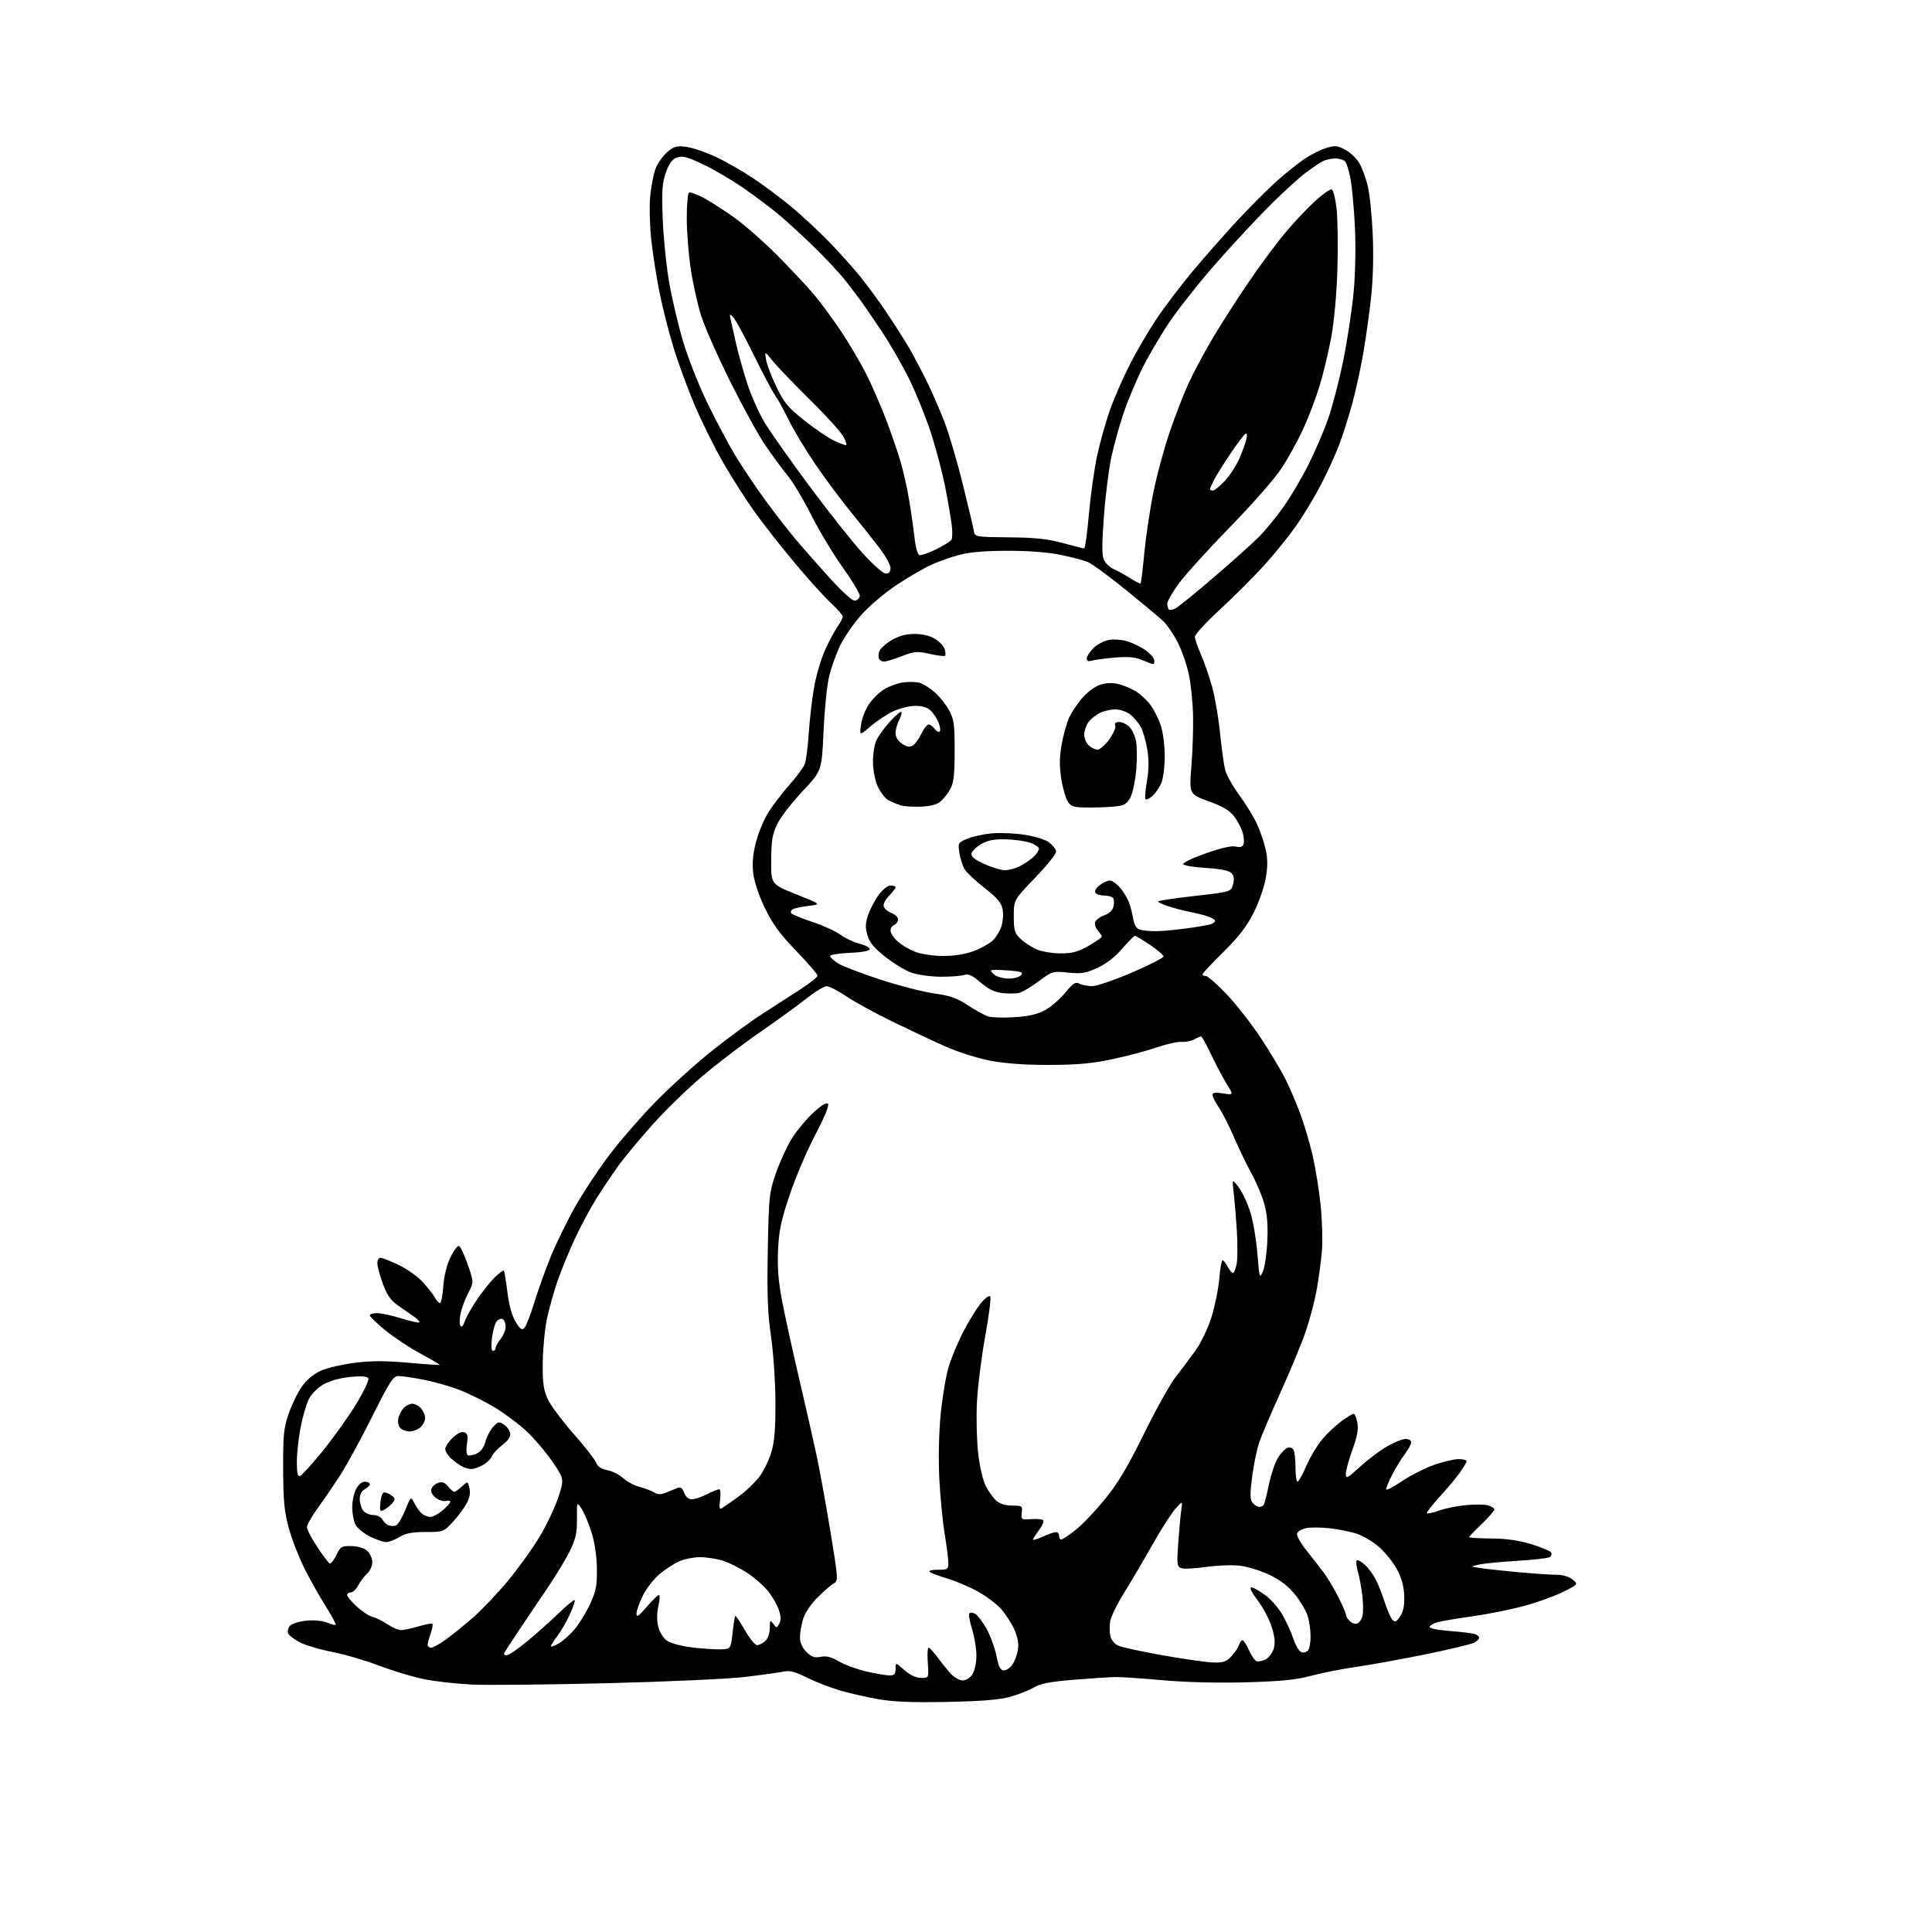 <?xml version="1.0" encoding="UTF-8" standalone="no"?>
<svg 
  version="1.1" 
  xmlns="http://www.w3.org/2000/svg" 
  xmlns:xlink="http://www.w3.org/1999/xlink" 
  xmlns:svg="http://www.w3.org/2000/svg"
  xmlns:rdf="http://www.w3.org/1999/02/22-rdf-syntax-ns#"
  xmlns:cc="http://creativecommons.org/ns#"
  xmlns:dc="http://purl.org/dc/elements/1.1/"
  viewBox="0 0 768 768"
  width="768"
  height="768"
>
<style>svg {background-color: white; }</style>"
<path stroke="none" fill="black" fill-rule="evenodd" d="M376.50,676.54C362.73,676.82 355.17,676.51 349.05,675.44C344.40,674.63 337.43,673.02 333.55,671.87C329.67,670.71 323.84,668.43 320.59,666.79C316.12,664.54 313.93,663.97 311.59,664.47C309.89,664.83 303.10,665.78 296.50,666.58C289.77,667.39 265.62,668.50 241.50,669.10C217.85,669.69 193.52,669.93 187.43,669.63C181.35,669.34 172.80,668.36 168.43,667.47C164.07,666.58 156.00,664.14 150.50,662.05C145.00,659.97 136.76,657.55 132.19,656.69C127.63,655.83 121.93,654.18 119.53,653.02C117.14,651.86 114.90,650.17 114.55,649.28C114.21,648.38 114.58,646.99 115.39,646.18C116.19,645.38 119.13,644.50 121.91,644.23C124.85,643.95 128.25,644.28 130.02,645.01C131.69,645.70 133.24,646.09 133.46,645.87C133.68,645.65 131.88,642.33 129.46,638.48C127.03,634.64 123.24,627.90 121.03,623.50C118.83,619.10 116.03,611.90 114.82,607.50C113.02,600.93 112.61,596.74 112.56,584.00C112.51,570.31 112.77,567.72 114.81,561.82C116.08,558.14 118.47,553.27 120.13,550.98C121.98,548.42 124.86,546.06 127.63,544.84C130.10,543.75 136.13,542.35 141.03,541.73C147.56,540.90 153.20,540.90 162.22,541.70C168.97,542.31 174.62,542.69 174.76,542.56C174.90,542.43 171.49,540.42 167.18,538.10C162.87,535.78 156.57,531.60 153.17,528.82C149.78,526.04 147.00,523.37 147.00,522.88C147.00,522.40 148.30,522.00 149.89,522.00C151.49,522.00 155.81,522.93 159.49,524.07C163.18,525.21 166.41,525.93 166.67,525.67C166.92,525.41 166.09,524.46 164.82,523.56C163.54,522.66 160.67,520.65 158.43,519.09C155.25,516.87 153.88,514.93 152.18,510.27C150.98,506.98 150.00,503.33 150.00,502.15C150.00,500.97 150.56,500.00 151.25,500.00C151.94,500.00 155.20,501.28 158.50,502.84C161.80,504.41 166.15,507.52 168.17,509.76C170.18,511.99 172.34,514.76 172.95,515.91C173.57,517.06 174.44,518.00 174.90,518.00C175.36,518.00 175.96,514.96 176.23,511.25C176.54,507.07 177.63,502.68 179.07,499.74C180.36,497.11 181.88,495.12 182.46,495.30C183.03,495.48 184.59,498.79 185.93,502.66C188.36,509.69 188.36,509.69 186.18,513.88C184.98,516.19 183.60,519.81 183.13,521.94C182.65,524.06 182.59,526.34 183.00,527.00C183.47,527.76 184.12,527.10 184.80,525.14C185.39,523.46 187.65,519.48 189.83,516.29C192.01,513.11 195.18,509.18 196.88,507.57C198.59,505.96 200.13,504.84 200.32,505.07C200.51,505.31 201.13,509.18 201.70,513.67C202.37,518.96 203.54,523.13 205.00,525.50C206.85,528.49 207.49,528.92 208.49,527.83C209.17,527.10 210.92,522.57 212.39,517.78C213.85,512.98 216.82,504.71 218.99,499.40C221.16,494.09 225.48,485.24 228.60,479.74C231.71,474.24 237.68,465.19 241.85,459.62C246.02,454.05 254.18,444.61 259.97,438.63C265.76,432.65 275.90,423.43 282.50,418.13C289.11,412.83 298.33,406.05 303.00,403.06C307.68,400.07 314.54,395.65 318.25,393.23C321.96,390.82 325.00,388.39 325.00,387.84C325.00,387.29 321.18,382.86 316.51,378.01C310.02,371.26 307.08,367.25 304.07,361.02C301.80,356.32 299.84,350.54 299.44,347.36C298.96,343.55 299.26,339.80 300.39,335.19C301.30,331.54 303.45,326.21 305.18,323.35C306.91,320.50 310.72,315.48 313.64,312.19C316.57,308.91 319.39,305.09 319.91,303.72C320.44,302.35 321.15,296.79 321.50,291.37C321.86,285.94 322.81,277.72 323.63,273.09C324.45,268.47 326.42,261.82 328.01,258.32C329.60,254.82 331.82,250.66 332.95,249.07C334.08,247.49 335.00,245.71 335.00,245.12C335.00,244.52 332.91,242.12 330.36,239.77C327.81,237.42 321.39,230.32 316.10,224.00C310.80,217.68 303.63,208.56 300.16,203.73C296.68,198.91 290.97,189.97 287.46,183.86C283.95,177.75 278.79,167.31 275.98,160.68C273.18,154.04 269.38,143.63 267.55,137.55C265.71,131.47 263.27,121.78 262.11,116.00C260.96,110.22 259.52,101.00 258.91,95.50C258.30,90.00 258.09,82.19 258.45,78.14C258.81,74.09 259.80,69.03 260.66,66.89C261.52,64.75 263.61,61.82 265.31,60.39C268.00,58.13 269.02,57.87 272.95,58.40C275.45,58.74 280.77,60.57 284.76,62.47C288.75,64.36 295.50,68.24 299.76,71.10C304.02,73.95 310.88,79.11 315.00,82.56C319.12,86.02 325.70,92.14 329.61,96.17C333.52,100.20 339.05,106.36 341.90,109.86C344.76,113.36 349.69,120.11 352.85,124.86C356.02,129.61 359.89,135.72 361.46,138.43C363.02,141.15 366.02,146.79 368.11,150.98C370.21,155.17 373.47,162.62 375.37,167.55C377.27,172.47 380.64,183.93 382.86,193.00C385.09,202.07 387.05,210.40 387.22,211.49C387.51,213.36 388.35,213.49 401.01,213.60C411.41,213.68 416.31,214.20 422.41,215.85C426.76,217.03 430.62,218.00 430.99,218.00C431.36,218.00 432.21,211.82 432.87,204.28C433.54,196.73 435.01,186.29 436.14,181.08C437.27,175.87 439.55,167.76 441.20,163.06C442.85,158.35 446.43,150.15 449.15,144.84C451.87,139.52 456.66,131.34 459.80,126.66C462.93,121.98 469.38,113.50 474.11,107.82C478.85,102.15 486.91,93.00 492.02,87.50C497.13,82.00 504.24,74.91 507.82,71.73C511.40,68.56 516.37,64.62 518.87,62.96C521.36,61.31 525.17,59.43 527.32,58.79C530.72,57.77 531.72,57.87 534.83,59.56C536.80,60.63 539.29,63.01 540.36,64.86C541.44,66.71 542.94,70.76 543.69,73.86C544.45,76.96 545.35,85.63 545.68,93.12C546.06,101.55 545.81,111.09 545.04,118.12C544.35,124.38 542.96,134.34 541.95,140.25C540.94,146.17 538.96,155.22 537.56,160.37C536.16,165.53 533.84,172.84 532.42,176.62C531.00,180.40 527.83,187.37 525.39,192.11C522.95,196.84 518.55,204.20 515.62,208.46C512.69,212.72 506.75,220.10 502.41,224.85C498.07,229.61 490.12,237.54 484.76,242.47C479.39,247.41 475.00,252.19 475.00,253.10C475.00,254.01 476.07,257.17 477.38,260.13C478.69,263.09 480.69,268.88 481.83,273.00C482.97,277.13 484.40,285.45 485.00,291.50C485.60,297.55 486.53,304.15 487.06,306.16C487.59,308.17 490.10,312.63 492.64,316.08C495.18,319.53 498.31,324.64 499.61,327.43C500.90,330.22 502.48,334.80 503.11,337.62C503.96,341.41 503.97,344.39 503.15,349.12C502.54,352.63 500.37,358.82 498.32,362.88C495.58,368.30 492.40,372.43 486.30,378.44C481.73,382.95 478.00,386.94 478.00,387.32C478.00,387.69 478.62,388.00 479.37,388.00C480.13,388.00 483.84,391.26 487.63,395.25C491.41,399.24 497.48,407.00 501.12,412.50C504.75,418.00 509.16,425.35 510.92,428.83C512.67,432.31 515.38,438.61 516.92,442.83C518.47,447.05 520.68,454.55 521.83,459.50C522.97,464.45 524.40,473.40 525.00,479.38C525.60,485.37 525.82,493.47 525.48,497.38C525.14,501.30 524.22,508.12 523.44,512.54C522.65,516.97 520.72,524.39 519.13,529.04C517.55,533.69 513.10,544.48 509.24,553.00C505.37,561.52 501.45,570.75 500.52,573.50C499.59,576.25 498.33,582.40 497.72,587.17C496.84,594.12 496.88,596.15 497.93,597.42C498.65,598.29 499.84,599.00 500.56,599.00C501.29,599.00 502.11,598.63 502.39,598.18C502.67,597.72 503.58,594.09 504.41,590.11C505.24,586.12 506.85,581.36 507.98,579.53C509.11,577.70 510.78,575.91 511.69,575.57C512.60,575.22 513.71,575.51 514.15,576.22C514.60,576.92 514.98,580.09 514.98,583.25C514.99,586.41 515.35,589.00 515.78,589.00C516.21,589.00 517.81,586.12 519.34,582.61C520.87,579.09 523.76,574.31 525.75,571.97C527.75,569.64 531.16,566.45 533.34,564.87C535.52,563.29 537.66,562.00 538.10,562.00C538.55,562.00 539.21,563.59 539.57,565.54C540.06,568.13 539.53,571.02 537.61,576.29C536.17,580.26 534.99,584.56 535.00,585.85C535.00,587.99 535.52,587.73 540.66,583.03C543.77,580.19 548.60,576.55 551.41,574.94C554.21,573.33 557.51,572.01 558.75,572.01C559.99,572.00 561.00,572.59 561.00,573.31C561.00,574.02 559.84,576.16 558.42,578.06C557.00,579.95 554.75,583.62 553.42,586.22C552.09,588.81 551.00,591.42 551.00,592.00C551.00,592.59 553.78,591.19 557.18,588.88C560.58,586.57 566.32,583.64 569.93,582.36C573.54,581.09 577.96,580.03 579.75,580.02C581.54,580.01 583.00,580.38 583.00,580.85C583.00,581.32 581.72,583.45 580.17,585.60C578.61,587.74 574.95,592.10 572.03,595.28C569.12,598.47 566.95,601.28 567.21,601.55C567.47,601.81 569.67,601.32 572.09,600.46C574.52,599.60 579.27,598.63 582.64,598.31C586.02,597.99 589.96,598.02 591.39,598.38C592.83,598.74 594.00,599.49 594.00,600.04C594.00,600.59 591.75,603.19 589.00,605.81C586.25,608.44 584.00,610.79 584.00,611.04C584.00,611.29 587.94,611.53 592.75,611.57C598.75,611.61 603.76,612.32 608.70,613.83C612.66,615.04 616.20,616.52 616.58,617.13C616.95,617.73 616.70,618.57 616.02,618.99C615.33,619.41 609.54,620.07 603.14,620.45C596.74,620.83 589.92,621.50 588.00,621.92C584.50,622.70 584.50,622.70 588.00,623.27C589.92,623.59 596.73,624.33 603.11,624.93C609.50,625.52 616.54,626.00 618.75,626.00C621.20,626.00 623.69,626.74 625.10,627.88C627.42,629.76 627.42,629.76 621.46,632.76C618.18,634.41 611.20,636.93 605.95,638.36C600.70,639.79 591.47,641.64 585.45,642.49C579.43,643.33 573.18,644.38 571.57,644.82C569.95,645.25 568.47,646.08 568.28,646.65C568.07,647.29 571.21,647.95 576.38,648.35C581.03,648.71 585.55,649.27 586.42,649.61C587.29,649.94 588.00,650.60 588.00,651.07C588.00,651.54 587.11,652.41 586.02,652.99C584.93,653.57 576.49,655.60 567.27,657.50C558.05,659.39 545.55,661.67 539.50,662.55C533.45,663.43 525.12,665.07 521.00,666.19C515.23,667.76 509.29,668.35 495.28,668.74C484.00,669.05 471.44,668.74 462.28,667.92C454.15,667.19 445.70,666.62 443.50,666.65C441.30,666.68 433.88,667.16 427.00,667.72C417.50,668.49 413.66,669.23 411.00,670.79C409.07,671.92 404.80,673.60 401.50,674.51C397.20,675.70 390.12,676.27 376.50,676.54zM382.66,668.00C383.98,668.00 385.63,666.98 386.53,665.59C387.42,664.24 388.13,660.99 388.15,658.23C388.17,655.51 387.39,650.75 386.42,647.65C385.44,644.56 384.97,641.70 385.37,641.30C385.77,640.90 386.86,641.04 387.80,641.62C388.73,642.20 390.73,644.88 392.23,647.58C393.72,650.29 395.47,655.09 396.11,658.25C397.01,662.76 397.66,664.00 399.11,664.00C400.12,664.00 401.66,662.92 402.52,661.61C403.39,660.29 404.34,657.65 404.65,655.74C405.03,653.43 404.56,650.80 403.25,647.84C402.17,645.40 399.82,641.73 398.03,639.68C396.23,637.64 392.00,634.45 388.63,632.60C385.26,630.75 379.80,628.44 376.50,627.46C373.20,626.48 370.07,625.31 369.55,624.84C369.02,624.37 370.44,624.00 372.80,624.00C376.72,624.00 377.00,623.82 376.98,621.25C376.97,619.74 376.30,614.47 375.50,609.55C374.69,604.62 373.74,594.72 373.38,587.55C372.99,579.69 373.22,569.57 373.94,562.13C374.60,555.32 376.05,546.77 377.17,543.13C378.29,539.48 380.96,533.12 383.12,529.00C385.28,524.88 388.35,519.93 389.94,518.01C391.54,516.08 393.19,514.86 393.62,515.29C394.04,515.71 393.16,522.79 391.66,531.03C390.16,539.26 388.67,551.06 388.35,557.25C388.04,563.44 388.25,572.63 388.83,577.67C389.42,582.86 390.73,588.51 391.83,590.67C392.91,592.78 394.78,595.40 396.00,596.50C397.46,597.82 399.62,598.50 402.36,598.50C406.32,598.50 406.49,598.62 406.17,601.33C405.85,604.07 405.97,604.15 409.88,603.87C412.10,603.71 414.24,603.91 414.64,604.30C415.03,604.70 414.46,606.26 413.36,607.76C412.27,609.27 411.05,611.05 410.65,611.72C410.22,612.43 411.71,612.13 414.21,610.99C416.57,609.92 419.06,609.03 419.75,609.02C420.44,609.01 421.00,609.67 421.00,610.50C421.00,611.33 421.38,612.00 421.84,612.00C422.30,612.00 424.81,610.33 427.42,608.30C430.04,606.26 435.31,600.75 439.14,596.05C444.43,589.56 448.18,583.29 454.72,570.00C459.45,560.38 465.09,550.25 467.24,547.50C469.39,544.75 472.92,540.04 475.10,537.04C477.40,533.86 480.09,528.27 481.55,523.66C482.92,519.31 484.33,512.43 484.67,508.37C485.01,504.32 485.60,501.00 485.98,501.00C486.35,501.00 487.26,502.12 488.00,503.50C488.74,504.88 489.69,506.00 490.12,506.00C490.56,506.00 491.22,504.35 491.60,502.34C491.97,500.33 492.00,494.36 491.66,489.09C491.32,483.82 490.75,477.02 490.40,474.00C489.76,468.50 489.76,468.50 492.43,472.00C493.89,473.93 495.99,478.46 497.09,482.07C498.19,485.68 499.43,493.11 499.86,498.57C500.60,508.03 500.70,508.36 502.00,505.50C502.75,503.85 503.55,498.37 503.78,493.33C504.07,486.70 503.72,482.54 502.51,478.33C501.59,475.12 499.30,469.73 497.42,466.33C495.54,462.94 492.44,456.53 490.54,452.09C488.64,447.65 485.94,442.33 484.54,440.28C483.14,438.22 482.00,435.96 482.00,435.26C482.00,434.31 483.10,434.15 486.20,434.65C490.39,435.32 490.39,435.32 487.65,430.91C486.14,428.48 483.36,423.24 481.48,419.25C479.59,415.26 477.78,412.00 477.46,412.00C477.13,412.00 475.89,412.53 474.68,413.18C473.48,413.83 471.22,414.27 469.64,414.16C468.07,414.05 463.57,415.06 459.64,416.41C455.72,417.76 447.77,419.87 442.00,421.09C433.97,422.78 428.09,423.30 417.00,423.32C407.32,423.33 399.51,422.76 393.50,421.61C388.39,420.62 380.61,418.13 375.50,415.85C370.55,413.63 361.10,409.19 354.50,405.97C347.90,402.76 339.80,398.32 336.50,396.09C333.20,393.87 329.66,392.04 328.64,392.03C327.62,392.01 324.02,394.20 320.64,396.88C317.26,399.56 308.93,405.61 302.11,410.31C295.30,415.01 284.95,422.91 279.11,427.86C273.28,432.81 264.35,441.51 259.29,447.18C254.22,452.86 248.12,460.20 245.75,463.50C243.37,466.80 239.45,472.65 237.04,476.50C234.63,480.35 230.77,487.56 228.47,492.52C226.16,497.48 223.10,504.97 221.65,509.16C220.20,513.35 218.31,520.10 217.44,524.14C216.58,528.19 215.82,536.00 215.75,541.50C215.66,549.54 216.03,552.38 217.66,556.00C218.76,558.48 223.37,564.69 227.88,569.81C232.40,574.93 236.49,580.16 236.98,581.44C237.58,583.03 238.97,583.96 241.42,584.42C243.39,584.79 246.19,586.19 247.64,587.55C249.10,588.90 252.09,590.49 254.28,591.08C256.47,591.67 259.10,592.67 260.11,593.30C261.48,594.15 262.68,594.17 264.73,593.35C266.25,592.74 268.28,591.92 269.24,591.52C270.53,590.98 271.22,591.45 271.96,593.40C272.59,595.04 273.71,596.00 275.02,596.00C276.15,596.00 278.84,595.10 281.00,594.00C283.16,592.90 285.35,592.00 285.87,592.00C286.40,592.00 286.57,593.82 286.25,596.15C285.80,599.54 285.95,600.15 287.10,599.47C287.87,599.01 290.88,596.89 293.79,594.76C296.69,592.63 300.42,589.03 302.06,586.76C303.71,584.49 305.79,580.12 306.69,577.06C307.90,572.95 308.31,567.71 308.24,557.00C308.20,549.02 307.40,537.36 306.47,531.08C305.16,522.12 304.88,514.77 305.21,497.08C305.61,475.59 305.76,474.12 308.39,466.51C309.91,462.11 312.68,456.00 314.55,452.92C316.42,449.84 320.25,445.17 323.06,442.54C326.31,439.50 328.51,438.11 329.12,438.72C329.73,439.33 327.91,443.82 324.09,451.09C320.79,457.37 316.21,468.12 313.90,475.00C310.46,485.26 309.63,489.20 309.28,497.00C308.98,503.84 309.42,509.44 310.86,517.00C311.97,522.77 314.97,536.50 317.55,547.50C320.13,558.50 323.26,572.29 324.52,578.15C325.78,584.00 328.28,597.70 330.07,608.59C333.23,627.89 333.27,628.42 331.41,629.45C330.36,630.03 327.47,632.53 324.98,635.01C322.28,637.70 319.97,641.17 319.23,643.62C318.55,645.88 318.00,649.16 318.00,650.91C318.00,652.99 318.89,654.98 320.57,656.66C322.62,658.71 323.75,659.10 326.22,658.61C328.49,658.15 330.41,658.64 333.47,660.43C335.76,661.77 340.67,663.58 344.38,664.44C348.09,665.30 352.22,666.00 353.56,666.00C355.52,666.00 356.00,665.49 356.00,663.40C356.00,660.79 356.00,660.79 359.53,663.90C361.85,665.93 364.13,667.00 366.15,667.00C369.24,667.00 369.24,667.00 368.81,661.00C368.57,657.70 368.72,655.00 369.14,655.00C369.55,655.00 371.13,656.69 372.64,658.75C374.15,660.81 376.51,663.74 377.88,665.25C379.25,666.76 381.40,668.00 382.66,668.00zM482.30,660.87C486.28,660.98 487.51,660.56 489.52,658.39C490.85,656.95 492.21,654.93 492.54,653.89C492.87,652.85 493.49,652.00 493.92,652.00C494.34,652.00 495.50,653.77 496.47,655.94C497.45,658.11 498.80,660.09 499.48,660.35C500.16,660.61 501.78,660.30 503.07,659.65C504.37,659.00 505.84,657.06 506.34,655.32C506.99,653.04 506.77,650.68 505.53,646.73C504.59,643.74 502.06,638.97 499.92,636.14C497.64,633.13 496.58,631.00 497.37,631.00C498.10,631.00 500.54,632.33 502.78,633.96C505.03,635.58 508.13,639.07 509.67,641.69C511.21,644.32 513.23,648.73 514.16,651.49C515.17,654.49 516.54,656.64 517.56,656.85C518.49,657.04 519.64,656.59 520.11,655.85C520.58,655.11 520.97,652.70 520.98,650.50C520.98,648.30 520.53,644.83 519.96,642.80C519.39,640.76 517.17,636.86 515.01,634.13C512.27,630.66 509.19,628.25 504.79,626.10C501.33,624.41 495.95,622.74 492.84,622.39C489.72,622.03 483.61,622.27 479.25,622.90C474.89,623.54 470.51,623.75 469.52,623.37C467.90,622.75 467.78,621.76 468.35,613.59C468.70,608.59 469.24,602.70 469.55,600.50C470.13,596.50 470.13,596.50 467.21,599.79C465.60,601.60 461.44,608.13 457.96,614.29C454.48,620.46 449.43,629.04 446.73,633.37C444.04,637.70 441.59,642.74 441.30,644.57C441.00,646.40 441.05,649.06 441.41,650.48C441.76,651.90 443.16,653.57 444.50,654.18C445.85,654.80 453.82,656.52 462.22,658.02C470.63,659.51 479.66,660.79 482.30,660.87zM201.38,658.00C202.21,658.00 205.95,655.45 209.69,652.34C213.44,649.23 219.08,644.19 222.22,641.15C225.37,638.10 228.17,635.83 228.43,636.10C228.70,636.37 227.83,638.94 226.50,641.81C225.17,644.68 222.93,648.53 221.54,650.36C220.14,652.19 219.00,654.01 219.00,654.40C219.00,654.79 220.40,654.30 222.11,653.31C223.83,652.31 226.74,649.67 228.59,647.43C230.43,645.19 233.17,640.69 234.66,637.43C236.95,632.44 237.36,630.23 237.27,623.50C237.20,618.48 236.39,613.08 235.09,609.00C233.96,605.42 232.19,601.24 231.16,599.69C229.29,596.89 229.29,596.89 229.35,603.76C229.40,609.39 228.89,611.71 226.52,616.57C224.92,619.83 220.70,626.77 217.14,632.00C213.57,637.23 208.57,644.65 206.01,648.50C203.46,652.35 201.03,656.06 200.62,656.75C200.16,657.52 200.45,658.00 201.38,658.00zM286.50,655.64C290.50,655.50 290.50,655.50 291.20,649.13C291.59,645.63 292.08,642.59 292.28,642.38C292.49,642.17 294.20,644.69 296.08,647.97C297.96,651.25 300.14,653.95 300.92,653.97C301.70,653.99 303.17,653.26 304.17,652.35C305.29,651.34 306.00,649.31 306.00,647.15C306.00,643.92 306.12,643.78 307.37,645.49C308.70,647.31 308.76,647.31 309.77,645.42C310.51,644.05 310.45,642.44 309.58,639.91C308.90,637.94 307.03,634.66 305.42,632.62C303.82,630.58 300.08,627.30 297.13,625.32C294.17,623.35 289.71,621.12 287.22,620.37C284.72,619.61 280.71,619.00 278.31,619.00C275.90,619.00 272.30,619.68 270.29,620.52C268.29,621.36 264.75,623.60 262.42,625.51C260.09,627.42 257.02,631.32 255.59,634.19C254.17,637.05 253.00,640.32 253.01,641.45C253.01,643.08 253.85,642.53 257.08,638.75C259.32,636.14 261.51,634.00 261.94,634.00C262.37,634.00 262.27,635.96 261.73,638.35C261.11,641.04 261.07,644.15 261.63,646.50C262.14,648.66 263.61,651.09 265.01,652.12C266.46,653.17 270.65,654.32 275.00,654.86C279.12,655.37 284.30,655.72 286.50,655.64zM171.35,655.00C172.09,655.00 174.68,653.58 177.10,651.84C179.52,650.10 184.39,646.16 187.93,643.09C191.46,640.01 197.76,633.39 201.93,628.38C206.09,623.36 211.80,615.40 214.61,610.69C217.41,605.98 220.74,598.92 222.00,595.01C224.28,587.90 224.28,587.90 219.55,580.97C216.95,577.17 212.24,571.66 209.10,568.75C205.95,565.83 200.14,561.53 196.18,559.18C192.23,556.83 185.96,553.76 182.25,552.36C178.54,550.96 172.20,549.18 168.16,548.41C164.13,547.63 159.74,547.00 158.42,547.00C156.31,547.00 155.02,548.99 148.00,563.00C143.60,571.79 137.96,582.17 135.47,586.05C132.98,589.94 128.93,595.88 126.47,599.26C124.01,602.64 122.00,606.16 122.00,607.09C122.00,608.01 123.83,611.52 126.07,614.87C128.31,618.23 130.53,621.21 130.99,621.49C131.45,621.78 132.66,620.32 133.66,618.26C135.37,614.77 135.80,614.51 139.74,614.59C142.34,614.64 144.76,615.38 145.99,616.49C147.10,617.49 148.00,619.52 148.00,621.00C148.00,622.48 147.05,624.55 145.90,625.59C144.74,626.64 143.15,628.73 142.37,630.25C141.59,631.76 140.29,633.00 139.47,633.00C138.66,633.00 138.00,633.47 138.00,634.05C138.00,634.63 139.69,636.66 141.75,638.57C143.81,640.48 146.62,642.33 148.00,642.68C149.38,643.03 152.07,644.37 153.98,645.66C155.90,646.94 158.37,648.00 159.48,647.99C160.59,647.98 163.71,647.31 166.41,646.49C169.12,645.67 171.57,645.23 171.86,645.52C172.15,645.81 171.85,647.53 171.19,649.35C170.54,651.16 170.00,653.17 170.00,653.82C170.00,654.47 170.61,655.00 171.35,655.00zM539.54,645.35C540.35,645.03 541.29,643.70 541.62,642.37C541.95,641.05 541.92,637.38 541.54,634.23C541.17,631.08 540.37,626.81 539.77,624.74C539.17,622.68 538.98,620.69 539.34,620.32C539.71,619.96 541.17,620.75 542.60,622.08C544.03,623.41 545.99,626.08 546.96,628.00C547.93,629.92 549.52,633.98 550.48,637.00C551.45,640.02 552.81,643.11 553.52,643.87C554.59,645.01 555.10,644.78 556.61,642.47C557.90,640.50 558.35,638.14 558.19,634.20C558.03,630.44 557.10,627.12 555.26,623.74C553.78,621.02 550.60,617.06 548.20,614.95C545.80,612.84 541.74,610.44 539.17,609.62C536.60,608.80 531.71,607.84 528.31,607.48C524.90,607.11 520.77,607.11 519.14,607.47C517.50,607.83 515.92,608.77 515.62,609.56C515.30,610.37 516.90,613.29 519.28,616.25C521.60,619.14 524.71,623.12 526.19,625.11C527.68,627.10 530.26,631.43 531.94,634.73C533.62,638.04 535.00,641.22 535.00,641.80C535.00,642.38 535.69,643.55 536.53,644.39C537.37,645.23 538.72,645.66 539.54,645.35zM153.46,613.00C152.34,613.00 149.42,611.99 146.97,610.75C144.51,609.51 141.95,607.38 141.27,606.00C140.59,604.62 140.02,601.57 140.01,599.20C140.01,596.84 140.69,593.57 141.53,591.95C142.43,590.19 143.85,589.00 145.03,589.00C146.11,589.00 147.00,589.43 147.00,589.96C147.00,590.50 146.10,591.41 145.00,592.00C143.74,592.68 143.00,594.09 143.00,595.84C143.00,597.37 143.60,599.43 144.33,600.43C145.06,601.43 146.87,602.25 148.36,602.25C149.92,602.25 151.46,603.00 152.00,604.01C152.52,604.97 153.63,606.03 154.47,606.35C155.31,606.67 156.64,606.69 157.41,606.39C158.19,606.10 159.84,603.36 161.08,600.31C163.32,594.77 163.32,594.77 164.77,597.64C165.56,599.21 166.93,601.06 167.80,601.75C168.67,602.44 170.16,603.00 171.11,603.00C172.07,603.00 174.23,601.83 175.92,600.41C177.62,598.99 179.00,597.45 179.00,597.00C179.00,596.56 178.19,596.40 177.19,596.66C176.20,596.92 174.37,596.31 173.13,595.31C171.66,594.11 171.10,592.89 171.53,591.78C171.89,590.84 173.13,589.78 174.28,589.41C175.76,588.94 176.88,589.37 178.10,590.87C179.05,592.04 180.17,593.00 180.60,593.00C181.02,593.00 182.39,592.04 183.63,590.87C185.90,588.75 185.90,588.75 186.60,591.52C187.07,593.41 186.71,595.39 185.48,597.66C184.49,599.51 182.02,602.82 179.99,605.01C176.36,608.95 176.21,609.00 169.18,609.00C163.81,609.00 161.24,609.49 158.77,611.00C156.97,612.09 154.58,612.99 153.46,613.00zM152.77,600.12C151.04,601.05 150.90,600.80 151.19,597.40C151.36,595.34 151.97,593.50 152.54,593.31C153.11,593.13 154.45,593.61 155.50,594.38C157.16,595.59 157.24,596.01 156.04,597.45C155.29,598.36 153.81,599.57 152.77,600.12zM119.25,586.75C119.94,586.52 123.96,582.10 128.18,576.92C132.40,571.74 138.40,563.35 141.50,558.27C144.62,553.17 146.82,548.52 146.43,547.89C145.95,547.11 143.65,546.93 139.28,547.34C135.40,547.70 131.21,548.85 128.75,550.22C126.38,551.55 123.89,554.01 122.81,556.10C121.80,558.08 120.30,563.18 119.48,567.44C118.67,571.69 118.00,577.87 118.00,581.17C118.00,585.52 118.34,587.05 119.25,586.75zM187.35,583.97C186.33,583.95 184.60,583.44 183.50,582.83C182.40,582.22 180.49,580.81 179.25,579.69C178.01,578.57 177.00,576.91 177.00,576.01C177.00,575.11 178.32,573.11 179.94,571.56C181.86,569.72 183.47,568.97 184.57,569.39C185.91,569.90 186.12,570.82 185.62,573.96C185.28,576.11 185.41,578.14 185.92,578.45C186.43,578.77 188.01,578.50 189.43,577.85C191.12,577.08 192.35,575.42 192.99,573.04C193.53,571.05 194.92,568.39 196.08,567.15C197.98,565.10 198.40,565.02 200.34,566.31C201.53,567.09 202.64,568.65 202.81,569.77C203.01,571.14 201.96,572.69 199.60,574.49C197.66,575.97 195.84,577.94 195.54,578.87C195.24,579.80 193.70,581.34 192.10,582.28C190.50,583.23 188.36,583.99 187.35,583.97zM162.79,569.00C161.39,569.00 159.69,568.33 159.01,567.51C158.32,566.68 158.05,564.95 158.39,563.58C158.73,562.24 159.71,560.43 160.57,559.57C161.44,558.71 162.94,558.00 163.92,558.00C164.89,558.00 166.43,558.82 167.35,559.83C168.26,560.83 169.00,562.56 169.00,563.67C169.00,564.78 168.18,566.43 167.17,567.35C166.17,568.26 164.20,569.00 162.79,569.00zM195.97,537.00C196.53,537.00 197.00,536.51 197.00,535.91C197.00,535.31 197.90,533.67 199.00,532.27C200.10,530.87 201.00,528.69 201.00,527.42C201.00,526.16 200.51,524.81 199.90,524.44C199.30,524.07 198.23,524.38 197.52,525.13C196.82,525.88 195.94,528.86 195.58,531.75C195.17,535.12 195.30,537.00 195.97,537.00zM403.50,404.33C409.39,403.93 412.60,403.15 415.69,401.39C417.99,400.07 421.53,396.98 423.54,394.51C426.56,390.83 427.53,390.21 429.04,391.02C430.04,391.56 432.36,391.99 434.18,391.99C436.01,391.98 443.12,389.55 450.00,386.59C456.88,383.63 462.50,380.76 462.50,380.21C462.50,379.65 460.09,377.58 457.15,375.60C454.21,373.62 451.51,372.00 451.15,372.00C450.79,372.00 448.51,374.31 446.08,377.13C443.23,380.44 439.72,383.15 436.21,384.76C431.55,386.90 429.88,387.16 424.58,386.62C418.50,386.00 418.28,386.06 412.96,390.03C409.97,392.26 406.49,394.34 405.21,394.66C403.93,394.98 400.91,395.02 398.50,394.75C395.34,394.40 392.92,393.23 389.81,390.56C386.32,387.57 385.02,387.01 383.00,387.61C381.62,388.02 377.35,388.31 373.50,388.26C369.65,388.20 364.56,387.46 362.20,386.61C359.83,385.75 355.22,382.95 351.94,380.37C347.54,376.92 345.69,374.69 344.84,371.85C343.93,368.81 343.97,367.12 345.04,363.87C345.79,361.60 347.67,358.00 349.21,355.87C350.85,353.61 352.84,352.00 354.01,352.00C355.10,352.00 356.00,352.31 356.00,352.70C356.00,353.08 354.82,354.63 353.37,356.14C351.78,357.79 350.98,359.50 351.34,360.46C351.68,361.32 353.09,362.46 354.47,362.99C355.86,363.52 357.00,364.65 357.00,365.51C357.00,366.36 356.32,367.32 355.50,367.64C354.68,367.95 354.00,368.98 354.00,369.92C354.00,370.86 355.24,372.77 356.75,374.16C358.26,375.56 361.42,377.44 363.77,378.35C366.27,379.32 370.93,380.00 375.01,380.00C379.51,380.00 383.81,379.31 387.13,378.04C389.96,376.97 393.33,375.10 394.61,373.90C395.89,372.69 397.45,370.17 398.07,368.29C398.69,366.41 398.91,363.35 398.57,361.50C398.08,358.89 396.48,356.99 391.49,353.07C387.95,350.28 384.39,346.99 383.58,345.75C382.76,344.51 381.80,341.59 381.42,339.25C380.75,335.05 380.79,334.99 384.62,333.38C386.76,332.48 391.20,331.53 394.50,331.26C397.80,330.99 403.64,331.25 407.47,331.85C411.30,332.45 415.58,333.79 416.97,334.82C418.36,335.86 419.64,337.44 419.82,338.32C420.00,339.26 416.54,343.66 411.57,348.82C403.00,357.70 403.00,357.70 403.00,364.17C403.00,369.91 403.31,370.92 405.75,373.26C407.26,374.71 410.17,376.59 412.22,377.45C414.26,378.30 418.54,379.00 421.72,378.99C426.31,378.98 428.58,378.36 432.75,375.97C435.64,374.31 438.00,372.67 438.00,372.31C438.00,371.95 437.27,370.85 436.38,369.87C435.49,368.88 435.03,367.36 435.37,366.49C435.70,365.62 437.33,364.43 438.99,363.85C440.84,363.21 442.24,361.89 442.60,360.46C442.92,359.17 442.89,357.64 442.54,357.06C442.18,356.48 440.59,356.00 439.00,356.00C437.41,356.00 435.80,355.49 435.42,354.86C435.02,354.23 435.77,352.91 437.11,351.89C438.42,350.87 440.25,350.03 441.16,350.02C442.07,350.01 443.91,351.29 445.23,352.87C446.56,354.44 448.14,357.03 448.75,358.62C449.35,360.20 450.12,363.16 450.46,365.19C450.89,367.78 451.71,369.09 453.22,369.57C454.40,369.95 457.46,370.21 460.00,370.15C462.55,370.09 467.98,369.57 472.07,369.00C476.16,368.43 480.29,367.71 481.25,367.41C482.21,367.11 483.00,366.48 483.00,366.01C483.00,365.54 481.54,364.70 479.75,364.15C477.96,363.60 474.93,362.85 473.00,362.50C471.07,362.15 467.33,361.17 464.69,360.33C462.04,359.49 460.10,358.56 460.39,358.28C460.68,357.99 467.31,357.02 475.14,356.13C489.36,354.50 489.36,354.50 490.16,351.51C490.73,349.36 490.54,348.11 489.47,347.04C488.48,346.05 485.07,345.37 479.32,345.02C474.56,344.74 470.51,344.05 470.33,343.50C470.15,342.95 474.22,341.01 479.37,339.20C485.43,337.06 489.61,336.12 491.23,336.52C492.97,336.96 493.91,336.69 494.31,335.63C494.63,334.80 494.49,332.69 493.99,330.95C493.49,329.22 491.97,326.34 490.61,324.56C488.80,322.18 486.08,320.57 480.43,318.51C472.72,315.69 472.72,315.69 473.60,304.60C474.09,298.49 474.39,289.34 474.26,284.26C474.14,279.19 473.39,271.93 472.60,268.15C471.81,264.36 469.82,258.62 468.18,255.38C466.53,252.15 463.91,248.31 462.34,246.85C460.78,245.39 454.10,239.81 447.50,234.46C440.90,229.10 434.15,224.15 432.50,223.45C430.85,222.75 425.96,221.45 421.63,220.56C416.68,219.54 408.90,218.94 400.63,218.94C391.95,218.95 385.47,219.49 381.50,220.52C378.20,221.39 373.06,223.21 370.07,224.57C367.09,225.94 360.93,229.53 356.38,232.55C351.83,235.58 345.60,240.85 342.52,244.28C339.45,247.70 335.61,253.24 333.99,256.59C332.37,259.94 330.37,265.56 329.54,269.09C328.71,272.61 327.73,282.46 327.35,290.96C326.67,306.42 326.67,306.42 318.99,314.57C314.77,319.05 310.26,324.90 308.97,327.57C307.02,331.58 306.61,334.07 306.56,341.96C306.50,351.50 306.50,351.50 316.50,355.49C326.50,359.48 326.50,359.48 321.35,360.12C318.52,360.47 315.70,361.07 315.08,361.45C314.47,361.83 314.20,362.52 314.49,362.99C314.78,363.46 318.55,365.02 322.86,366.45C327.17,367.89 332.23,370.19 334.10,371.58C335.97,372.96 339.43,374.58 341.79,375.17C344.15,375.77 345.91,376.76 345.71,377.38C345.49,378.04 342.20,378.62 337.67,378.79C333.45,378.95 330.00,379.52 330.00,380.06C330.00,380.59 331.46,381.93 333.25,383.02C335.04,384.12 342.58,387.00 350.02,389.42C357.45,391.85 367.09,394.32 371.43,394.93C377.74,395.80 380.42,396.75 384.75,399.62C387.73,401.60 391.37,403.59 392.83,404.05C394.30,404.50 399.10,404.63 403.50,404.33zM401.07,389.00C403.10,389.00 405.27,388.38 405.90,387.62C406.84,386.48 405.96,386.16 400.77,385.76C397.32,385.50 394.28,385.48 394.00,385.72C393.73,385.96 394.38,386.80 395.44,387.58C396.51,388.36 399.04,389.00 401.07,389.00zM399.30,345.92C400.84,345.96 403.54,345.27 405.30,344.38C407.06,343.49 409.51,341.84 410.75,340.71C411.99,339.58 413.00,338.09 413.00,337.40C413.00,336.72 411.37,335.62 409.38,334.96C407.39,334.30 403.00,333.71 399.63,333.64C395.08,333.54 392.60,334.04 390.00,335.56C388.08,336.69 386.36,338.37 386.18,339.29C385.95,340.49 387.40,341.68 391.18,343.41C394.11,344.74 397.76,345.87 399.30,345.92zM366.21,320.66C363.07,320.81 359.35,320.56 357.94,320.10C356.53,319.65 354.36,318.73 353.11,318.06C351.85,317.39 349.98,314.96 348.94,312.67C347.79,310.14 347.04,306.21 347.02,302.70C347.01,299.37 347.66,295.62 348.56,293.89C349.41,292.24 351.72,289.11 353.67,286.94C355.63,284.77 357.64,283.00 358.14,283.00C358.64,283.00 358.36,284.33 357.53,285.95C356.69,287.57 356.00,290.04 356.00,291.43C356.00,293.05 356.94,294.57 358.60,295.66C360.50,296.91 361.64,297.09 362.85,296.34C363.76,295.78 365.29,293.67 366.26,291.66C367.22,289.65 368.53,288.00 369.15,288.00C369.77,288.00 370.85,288.79 371.56,289.75C372.26,290.71 373.16,291.17 373.55,290.78C373.95,290.39 373.72,288.73 373.04,287.10C372.37,285.48 370.91,283.32 369.80,282.32C368.49,281.13 366.35,280.53 363.64,280.59C361.37,280.64 357.48,281.63 355.00,282.79C352.52,283.96 348.52,286.61 346.09,288.70C341.68,292.50 341.68,292.50 342.25,288.18C342.57,285.80 343.96,282.14 345.35,280.05C346.73,277.96 349.48,275.25 351.46,274.02C353.44,272.80 356.82,271.57 358.97,271.28C361.12,270.99 364.02,271.04 365.42,271.39C366.82,271.74 369.57,273.44 371.54,275.17C373.51,276.90 376.10,280.15 377.31,282.41C379.22,285.97 379.50,288.05 379.49,298.50C379.48,307.71 379.10,311.20 377.84,313.50C376.94,315.15 375.24,317.38 374.06,318.44C372.58,319.78 370.17,320.46 366.21,320.66zM433.90,321.00C426.71,321.00 425.91,320.80 424.47,318.60C423.61,317.28 422.43,313.19 421.86,309.52C421.11,304.71 421.14,300.99 421.98,296.18C422.62,292.50 423.96,287.64 424.96,285.38C425.96,283.11 428.44,279.41 430.49,277.15C432.68,274.72 435.68,272.63 437.82,272.04C440.18,271.39 442.66,271.38 444.97,272.01C446.91,272.54 449.91,273.84 451.63,274.90C453.36,275.96 455.90,278.33 457.28,280.16C458.66,282.00 460.52,285.65 461.40,288.28C462.30,290.98 463.00,296.35 463.00,300.57C463.00,304.69 462.39,309.51 461.64,311.28C460.89,313.05 459.31,315.36 458.13,316.41C456.95,317.46 455.72,318.05 455.38,317.72C455.05,317.38 455.29,314.17 455.91,310.58C456.69,306.10 456.75,302.17 456.09,298.11C455.57,294.84 454.44,290.82 453.59,289.17C452.74,287.52 450.85,285.24 449.39,284.09C447.87,282.90 445.26,282.00 443.32,282.00C441.44,282.00 438.60,282.67 437.01,283.49C435.42,284.32 433.42,285.99 432.56,287.22C431.70,288.44 431.00,290.63 431.00,292.07C431.00,293.51 431.82,295.43 432.83,296.35C433.83,297.26 435.41,298.00 436.32,298.00C437.24,298.00 439.31,296.17 440.94,293.93C442.56,291.69 443.64,289.22 443.33,288.43C442.97,287.47 443.48,287.00 444.89,287.00C446.05,287.00 447.87,287.87 448.94,288.94C450.01,290.01 451.20,292.55 451.58,294.57C451.96,296.59 452.03,301.49 451.73,305.44C451.43,309.39 450.52,314.22 449.70,316.17C448.57,318.88 447.47,319.86 444.99,320.35C443.21,320.71 438.22,321.00 433.90,321.00zM458.32,263.96C457.87,263.94 455.93,263.22 454.00,262.37C451.42,261.22 448.65,260.96 443.50,261.37C439.65,261.68 435.49,262.22 434.25,262.58C432.64,263.05 432.00,262.81 432.00,261.75C432.00,260.94 433.18,259.10 434.61,257.66C436.05,256.22 438.79,254.75 440.71,254.39C442.62,254.04 445.88,254.25 447.94,254.86C450.00,255.48 453.21,257.02 455.08,258.28C456.96,259.54 458.63,261.34 458.82,262.29C459.00,263.23 458.78,263.98 458.32,263.96zM351.47,263.00C350.73,263.00 349.84,262.55 349.49,261.99C349.15,261.44 349.15,260.09 349.50,258.99C349.85,257.90 352.05,255.88 354.40,254.50C357.40,252.75 360.15,252.00 363.59,252.00C366.67,252.01 369.68,252.72 371.66,253.93C373.40,254.99 375.13,256.83 375.50,258.01C375.88,259.19 375.95,260.38 375.67,260.66C375.39,260.95 372.66,260.62 369.61,259.94C364.58,258.81 363.55,258.90 358.44,260.85C355.35,262.03 352.21,263.00 351.47,263.00zM467.34,241.82C468.48,241.21 475.51,235.49 482.95,229.10C490.40,222.72 498.46,215.47 500.86,213.00C503.26,210.53 507.47,205.35 510.21,201.50C512.95,197.65 517.34,190.22 519.98,185.00C522.61,179.78 526.19,171.47 527.93,166.54C529.67,161.62 532.41,151.04 534.02,143.04C535.63,135.04 537.47,122.88 538.10,116.00C538.77,108.71 538.98,98.00 538.60,90.31C538.25,83.06 537.47,74.51 536.89,71.31C536.30,68.12 535.35,64.94 534.79,64.25C534.22,63.56 532.43,63.00 530.81,63.00C529.19,63.00 526.89,63.52 525.68,64.16C524.48,64.80 521.48,66.84 519.00,68.70C516.52,70.57 510.52,76.01 505.65,80.80C500.78,85.58 491.11,95.94 484.15,103.82C477.19,111.69 468.43,122.72 464.68,128.32C460.93,133.92 455.92,142.55 453.54,147.50C451.17,152.45 448.01,160.10 446.54,164.50C445.06,168.90 442.99,176.32 441.93,181.00C440.88,185.68 439.49,196.37 438.86,204.77C437.99,216.18 437.99,220.68 438.84,222.54C439.46,223.91 441.21,225.57 442.74,226.23C444.26,226.89 447.20,228.53 449.27,229.86C451.34,231.20 453.21,232.11 453.41,231.90C453.61,231.68 454.29,226.10 454.92,219.50C455.55,212.90 457.20,201.96 458.59,195.19C459.98,188.41 462.93,177.61 465.15,171.19C467.36,164.76 470.67,156.26 472.50,152.30C474.33,148.35 478.40,140.70 481.55,135.30C484.71,129.91 491.11,119.88 495.78,113.00C500.44,106.12 507.13,97.05 510.64,92.84C514.15,88.63 519.55,82.87 522.64,80.05C525.73,77.23 528.76,75.08 529.38,75.29C529.99,75.49 530.87,79.00 531.32,83.08C531.77,87.16 531.91,97.92 531.64,107.00C531.33,117.02 530.36,127.67 529.17,134.13C528.08,139.97 525.99,148.70 524.52,153.53C523.05,158.35 520.10,166.09 517.96,170.71C515.82,175.34 511.94,182.36 509.32,186.31C506.71,190.26 497.55,200.70 488.96,209.50C480.38,218.30 471.25,228.36 468.68,231.86C466.10,235.36 464.00,239.00 464.00,239.94C464.00,240.89 464.28,241.95 464.63,242.30C464.98,242.65 466.20,242.43 467.34,241.82zM339.88,238.78C340.76,238.62 341.61,237.80 341.77,236.97C341.93,236.14 338.91,231.05 335.06,225.66C331.21,220.26 325.54,210.82 322.45,204.67C319.36,198.53 315.13,191.47 313.06,188.99C310.98,186.51 307.00,181.11 304.21,176.99C301.43,172.87 295.12,161.40 290.19,151.50C285.26,141.60 280.09,129.85 278.68,125.40C277.28,120.94 275.42,112.56 274.56,106.77C273.70,100.98 273.00,91.94 273.00,86.68C273.00,81.42 273.40,76.87 273.88,76.57C274.36,76.28 276.95,77.19 279.63,78.61C282.31,80.03 287.91,83.63 292.07,86.62C296.23,89.61 303.96,96.43 309.25,101.78C314.53,107.13 320.95,113.97 323.51,117.00C326.07,120.03 330.86,126.53 334.17,131.45C337.48,136.38 342.11,144.25 344.47,148.95C346.82,153.65 350.44,162.00 352.50,167.50C354.56,173.00 357.10,180.43 358.13,184.00C359.17,187.57 360.65,194.32 361.44,199.00C362.22,203.68 363.16,210.35 363.54,213.82C363.91,217.32 364.76,220.35 365.44,220.62C366.11,220.87 369.10,219.87 372.08,218.39C375.06,216.90 377.81,215.20 378.20,214.62C378.58,214.03 378.66,211.51 378.37,209.02C378.08,206.54 376.93,199.78 375.82,194.00C374.70,188.22 372.09,178.28 370.00,171.90C367.91,165.53 363.99,155.85 361.28,150.40C358.58,144.96 353.70,136.50 350.43,131.62C347.17,126.73 343.60,121.50 342.50,120.00C341.40,118.49 338.63,114.84 336.35,111.88C334.06,108.92 328.21,102.64 323.35,97.91C318.48,93.19 312.02,87.30 309.00,84.81C305.98,82.33 299.86,77.77 295.40,74.67C290.95,71.58 283.81,67.39 279.55,65.36C273.24,62.37 271.31,61.86 269.15,62.60C267.19,63.28 266.03,64.83 264.72,68.51C263.23,72.69 263.02,75.69 263.44,87.00C263.72,94.42 264.88,105.81 266.01,112.31C267.14,118.80 269.64,129.38 271.56,135.81C273.48,142.24 277.77,153.12 281.10,160.00C284.43,166.88 289.45,176.32 292.25,181.00C295.06,185.68 300.50,193.78 304.34,199.00C308.17,204.22 313.59,211.20 316.37,214.50C319.15,217.80 325.22,224.68 329.85,229.80C334.97,235.44 338.91,238.97 339.88,238.78zM352.12,228.00C353.40,228.00 354.00,227.29 353.99,225.75C353.99,224.51 351.85,220.73 349.24,217.35C346.63,213.96 341.44,207.44 337.70,202.85C333.96,198.26 327.83,190.00 324.08,184.50C320.33,179.00 315.64,171.21 313.65,167.19C311.67,163.16 309.18,158.66 308.12,157.17C307.06,155.68 303.21,148.40 299.57,140.99C295.93,133.58 292.25,126.84 291.41,126.01C290.03,124.66 289.93,124.76 290.44,127.00C290.75,128.38 291.71,132.63 292.57,136.45C293.43,140.28 295.44,147.48 297.04,152.45C298.63,157.43 301.89,164.65 304.27,168.50C306.65,172.35 314.61,183.60 321.96,193.50C329.31,203.40 338.68,215.21 342.78,219.75C347.08,224.50 351.04,228.00 352.12,228.00zM482.13,195.00C482.75,195.00 484.86,193.31 486.80,191.25C488.75,189.19 491.34,185.25 492.56,182.50C493.78,179.75 495.07,176.22 495.43,174.67C495.86,172.79 495.72,172.05 495.02,172.49C494.44,172.84 491.79,176.37 489.13,180.32C486.47,184.27 483.55,188.94 482.65,190.70C481.74,192.46 481.00,194.15 481.00,194.45C481.00,194.75 481.51,195.00 482.13,195.00zM336.28,176.98C336.70,176.99 336.30,175.54 335.39,173.75C334.48,171.96 328.48,165.32 322.06,159.00C315.65,152.68 308.95,145.70 307.17,143.50C303.94,139.50 303.94,139.50 304.53,143.00C304.86,144.93 306.70,149.79 308.64,153.80C311.66,160.07 313.25,161.97 319.83,167.21C324.05,170.56 329.30,174.13 331.50,175.13C333.70,176.14 335.85,176.97 336.28,176.98z" />

</svg>